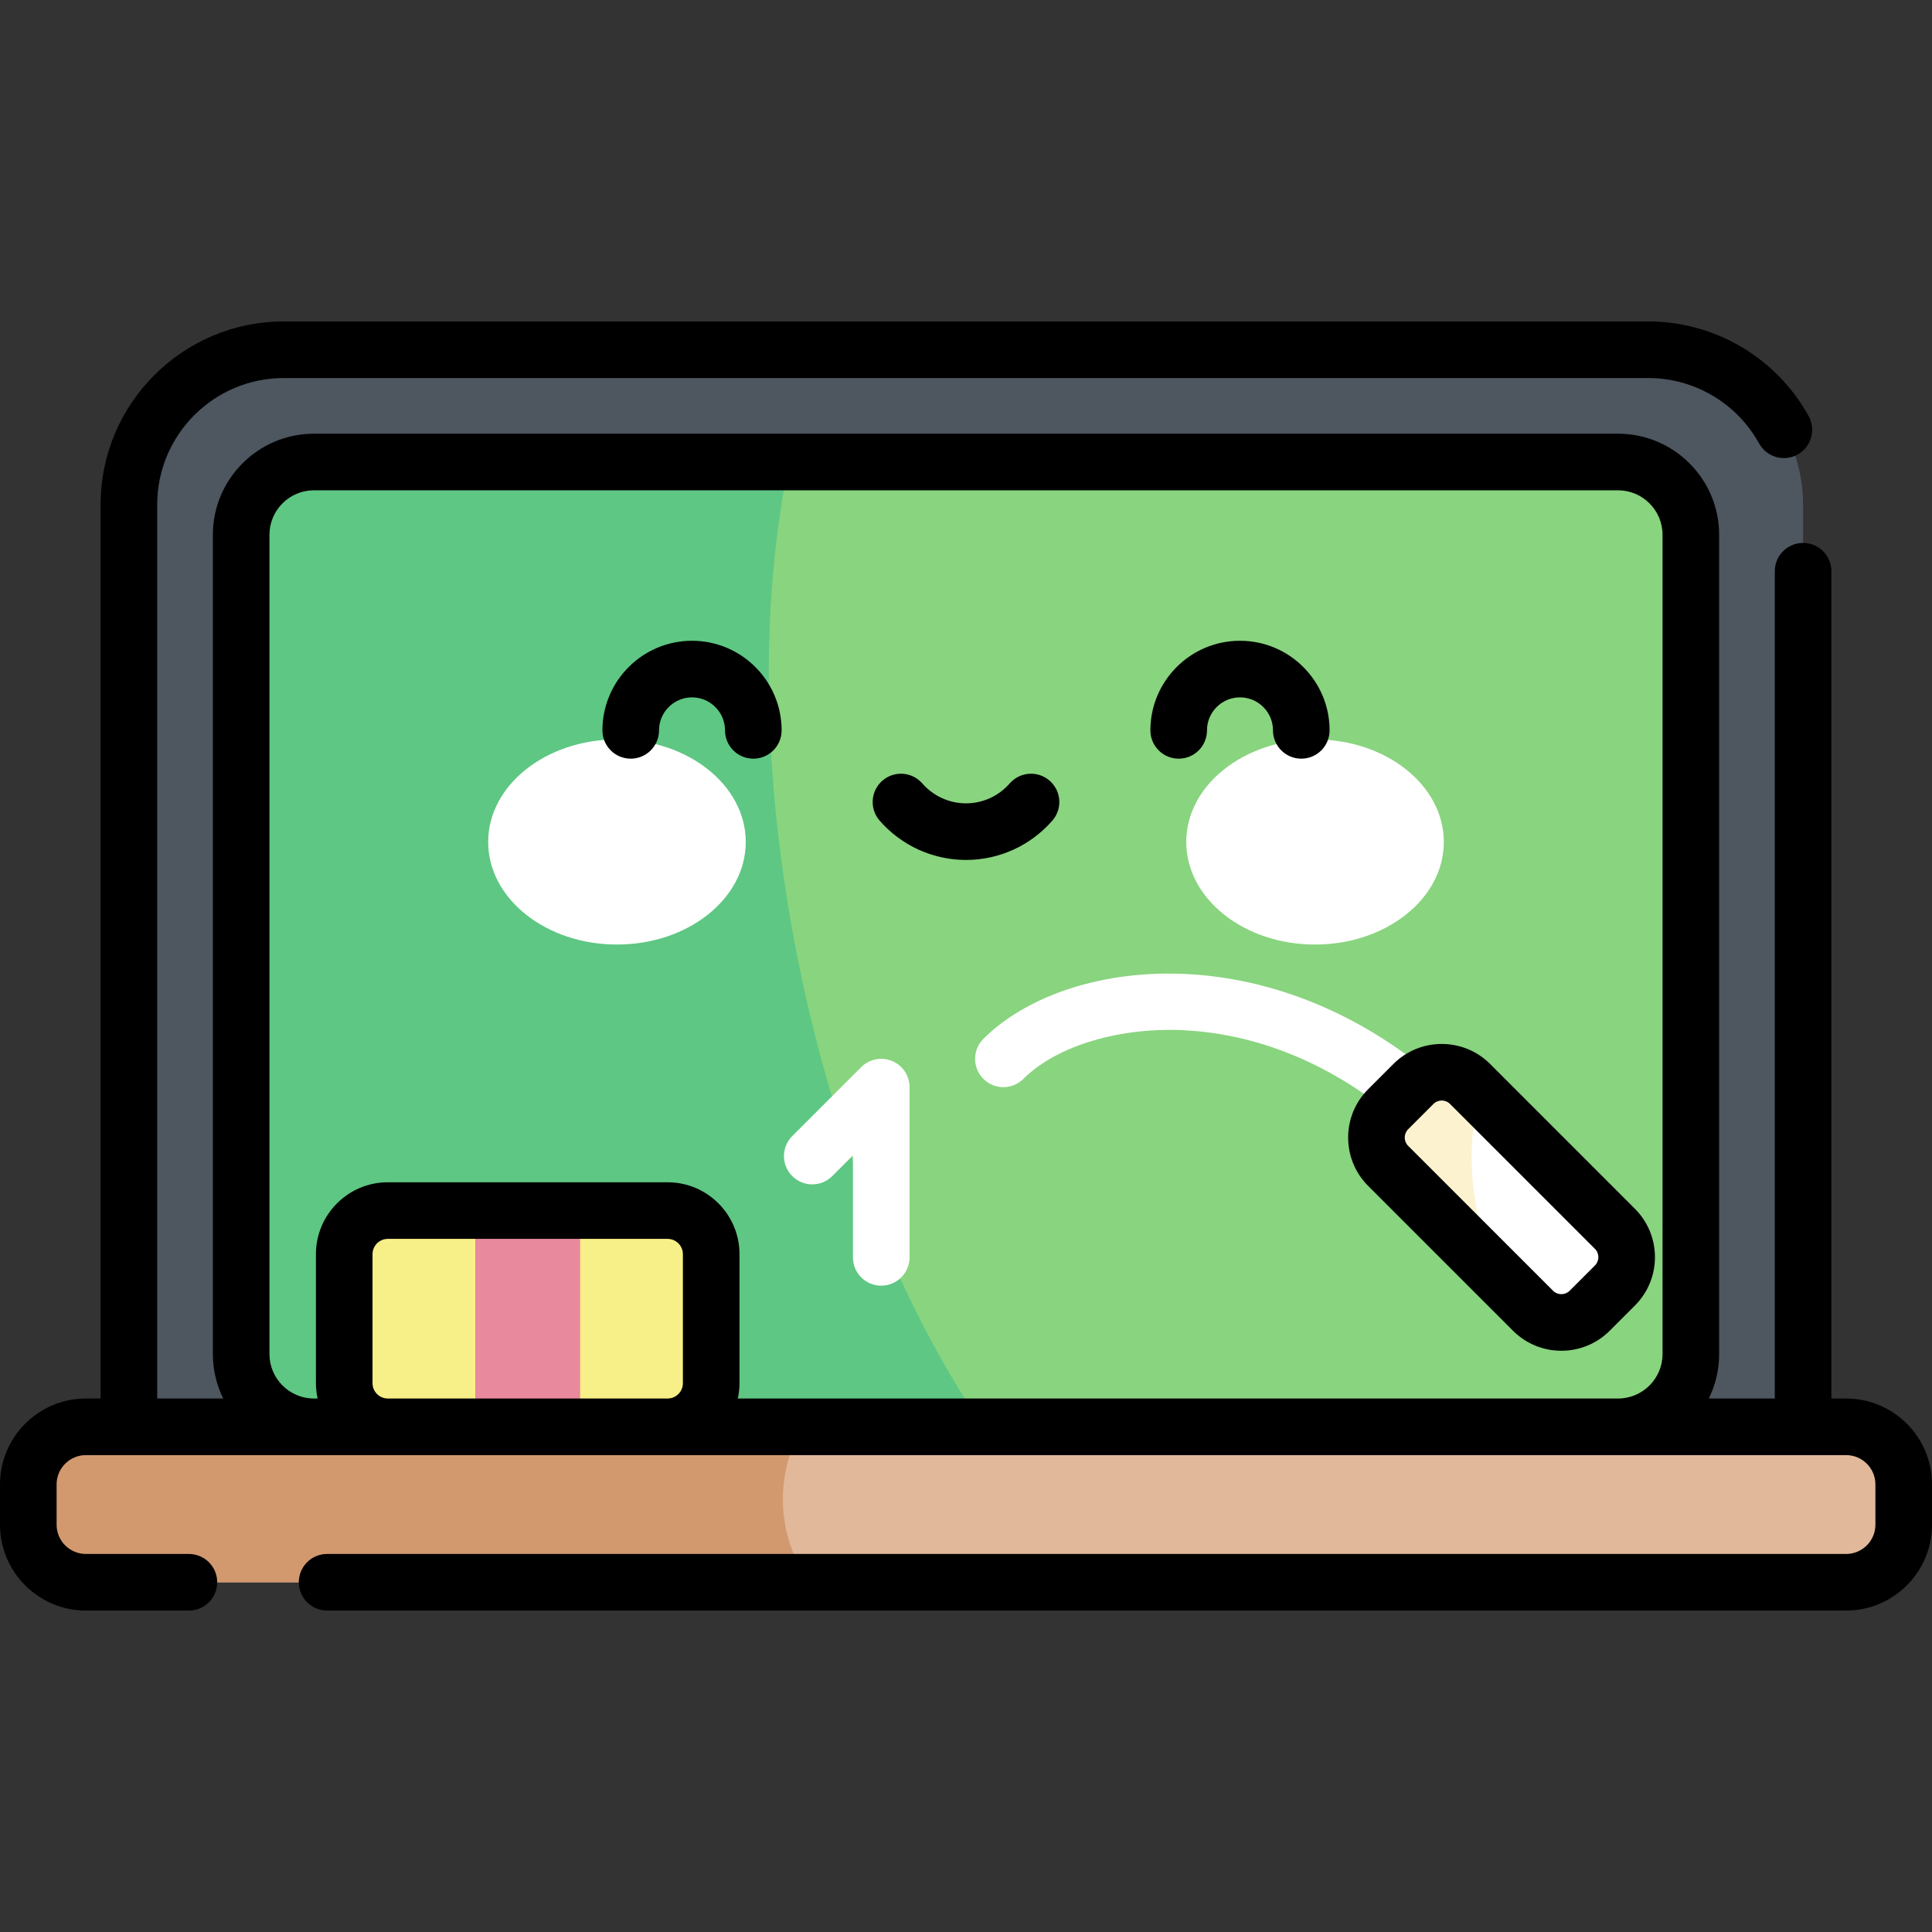 <svg id="Capa_1" enable-background="new 0 0 512 512" height="512" viewBox="0 0 512 512" width="512" xmlns="http://www.w3.org/2000/svg"><rect x="0" y="0" width="512" height="512" fill="#333333" stroke="none"/><path d="m34.159 407.874v-274.156c0-22.662 18.371-41.032 41.032-41.032h361.616c22.661 0 41.032 18.371 41.032 41.032v274.156z" fill="#4e5660"/><path d="m428.805 378.122h-345.61c-10.65 0-19.284-8.634-19.284-19.284v-217.117c0-10.65 8.634-19.284 19.284-19.284h345.61c10.65 0 19.284 8.634 19.284 19.284v217.117c0 10.65-8.634 19.284-19.284 19.284z" fill="#89d47f"/><path d="m209.161 122.437h-125.966c-10.65 0-19.284 8.634-19.284 19.284v217.117c0 10.65 8.634 19.284 19.284 19.284h177.354c-46.748-68.859-67.584-178.775-51.388-255.685z" fill="#5ec783"/><path d="m176.916 320.814h-74.136c-6.382 0-11.557 5.174-11.557 11.557v34.195c0 6.383 5.174 11.557 11.557 11.557h74.136c6.382 0 11.557-5.174 11.557-11.557v-34.195c-.001-6.383-5.175-11.557-11.557-11.557z" fill="#f7ef87"/><g fill="#fff"><ellipse cx="163.501" cy="223.133" rx="34.13" ry="27.18"/><ellipse cx="348.499" cy="223.133" rx="34.13" ry="27.18"/><path d="m383.317 305.969c-1.919 0-3.839-.733-5.304-2.196-23.645-23.645-47.517-29.748-63.38-30.705-17.526-1.053-34.559 3.985-43.417 12.845-2.93 2.928-7.678 2.928-10.607 0-2.929-2.93-2.929-7.678 0-10.607 22.512-22.509 81.048-29.101 128.012 17.86 2.929 2.93 2.929 7.678 0 10.607-1.465 1.463-3.385 2.196-5.304 2.196z"/><path d="m406.268 347.364-38.394-38.394c-4.145-4.145-4.145-10.865 0-15.01l6.699-6.699c4.145-4.145 10.865-4.145 15.01 0l38.394 38.394c4.145 4.145 4.145 10.865 0 15.01l-6.699 6.699c-4.145 4.145-10.865 4.145-15.01 0z"/></g><path d="m389.582 287.261c-4.145-4.145-10.865-4.145-15.01 0l-6.699 6.699c-4.145 4.145-4.145 10.865 0 15.01l28.402 28.402c-5.391-13.077-8.914-32.332-3.799-47.217z" fill="#fcf2d0"/><path d="m489.249 419.315h-466.498c-8.423 0-15.251-6.828-15.251-15.251v-10.691c0-8.423 6.828-15.251 15.251-15.251h466.498c8.423 0 15.251 6.828 15.251 15.251v10.691c0 8.423-6.828 15.251-15.251 15.251z" fill="#e1b89a"/><path d="m212.604 378.122h-189.853c-8.423 0-15.251 6.828-15.251 15.251v10.691c0 8.423 6.828 15.251 15.251 15.251h192.343c-7.873-8.539-11.121-26.287-2.49-41.193z" fill="#d2996f"/><path d="m233.535 340.717c-4.142 0-7.5-3.357-7.5-7.5v-27.015l-5.474 5.475c-2.929 2.928-7.678 2.928-10.606 0-2.929-2.93-2.929-7.678 0-10.607l18.277-18.277c2.146-2.145 5.372-2.786 8.173-1.625 2.803 1.16 4.63 3.896 4.63 6.929v45.121c0 4.141-3.358 7.499-7.5 7.499z" fill="#fff"/><path d="m125.953 320.814h27.79v57.308h-27.79z" fill="#e8899e"/><path d="m394.886 281.957c-7.063-7.063-18.555-7.063-25.617 0l-6.699 6.699c-7.063 7.063-7.063 18.555 0 25.617l38.395 38.395h.001c3.531 3.53 8.169 5.296 12.808 5.296s9.277-1.766 12.81-5.296l6.698-6.698c7.063-7.063 7.063-18.555 0-25.618zm27.787 53.405-6.697 6.698c-1.216 1.214-3.192 1.214-4.404 0l-38.395-38.395c-1.215-1.214-1.215-3.188 0-4.402l6.699-6.699c.793-.794 1.72-.912 2.201-.912.482 0 1.408.118 2.201.912l38.395 38.395c1.215 1.214 1.215 3.189 0 4.403zm66.576 35.26h-3.909v-219.241c0-4.143-3.357-7.5-7.5-7.5s-7.5 3.357-7.5 7.5v219.241h-17.49c1.751-3.559 2.739-7.558 2.739-11.784v-217.117c0-14.769-12.016-26.784-26.784-26.784h-345.61c-14.769 0-26.784 12.016-26.784 26.784v217.117c0 4.227.988 8.226 2.739 11.784h-17.491v-236.904c0-18.49 15.042-33.532 33.533-33.532h361.616c12.206 0 23.462 6.645 29.373 17.341 2.003 3.625 6.568 4.938 10.192 2.937 3.625-2.004 4.94-6.567 2.937-10.192-8.552-15.473-24.838-25.085-42.502-25.085h-361.616c-26.761 0-48.533 21.771-48.533 48.532v236.904h-3.908c-12.545-.001-22.751 10.205-22.751 22.75v10.691c0 12.545 10.206 22.751 22.751 22.751h27.308c4.142 0 7.5-3.358 7.5-7.5 0-4.143-3.358-7.5-7.5-7.5h-27.308c-4.274 0-7.751-3.477-7.751-7.751v-10.691c0-4.273 3.477-7.751 7.751-7.751h466.498c4.273 0 7.751 3.478 7.751 7.751v10.691c0 4.274-3.478 7.751-7.751 7.751h-402.566c-4.142 0-7.5 3.357-7.5 7.5 0 4.142 3.358 7.5 7.5 7.5h402.566c12.545 0 22.751-10.206 22.751-22.751v-10.691c0-12.545-10.206-22.751-22.751-22.751zm-308.276-4.057c0 2.237-1.82 4.057-4.057 4.057h-74.136c-2.237 0-4.057-1.819-4.057-4.057v-34.194c0-2.237 1.82-4.057 4.057-4.057h74.136c2.237 0 4.057 1.819 4.057 4.057zm259.616-7.727c0 6.498-5.286 11.784-11.784 11.784h-233.277c.285-1.309.445-2.664.445-4.057v-34.194c0-10.508-8.549-19.057-19.057-19.057h-74.136c-10.508 0-19.057 8.549-19.057 19.057v34.194c0 1.393.16 2.748.445 4.057h-.974c-6.497 0-11.784-5.286-11.784-11.784v-217.117c0-6.498 5.286-11.784 11.784-11.784h345.61c6.498 0 11.784 5.286 11.784 11.784v217.117zm-257.197-189.027c-13.093 0-23.745 10.652-23.745 23.746 0 4.143 3.358 7.5 7.5 7.5s7.5-3.357 7.5-7.5c0-4.822 3.923-8.746 8.745-8.746s8.745 3.924 8.745 8.746c0 4.143 3.358 7.5 7.5 7.5s7.5-3.357 7.5-7.5c0-13.094-10.652-23.746-23.745-23.746zm145.215 0c-13.093 0-23.745 10.652-23.745 23.746 0 4.143 3.357 7.5 7.5 7.5s7.5-3.357 7.5-7.5c0-4.822 3.923-8.746 8.745-8.746s8.746 3.924 8.746 8.746c0 4.143 3.357 7.5 7.5 7.5s7.5-3.357 7.5-7.5c0-13.094-10.652-23.746-23.746-23.746zm-50.447 37.08c-3.123-2.724-7.86-2.396-10.581.726-2.925 3.355-7.145 5.278-11.579 5.278-4.435 0-8.655-1.924-11.579-5.278-2.722-3.124-7.459-3.449-10.582-.726-3.123 2.721-3.448 7.459-.726 10.581 5.773 6.624 14.115 10.423 22.886 10.423s17.113-3.799 22.886-10.423c2.722-3.122 2.398-7.861-.725-10.581z"/></svg>